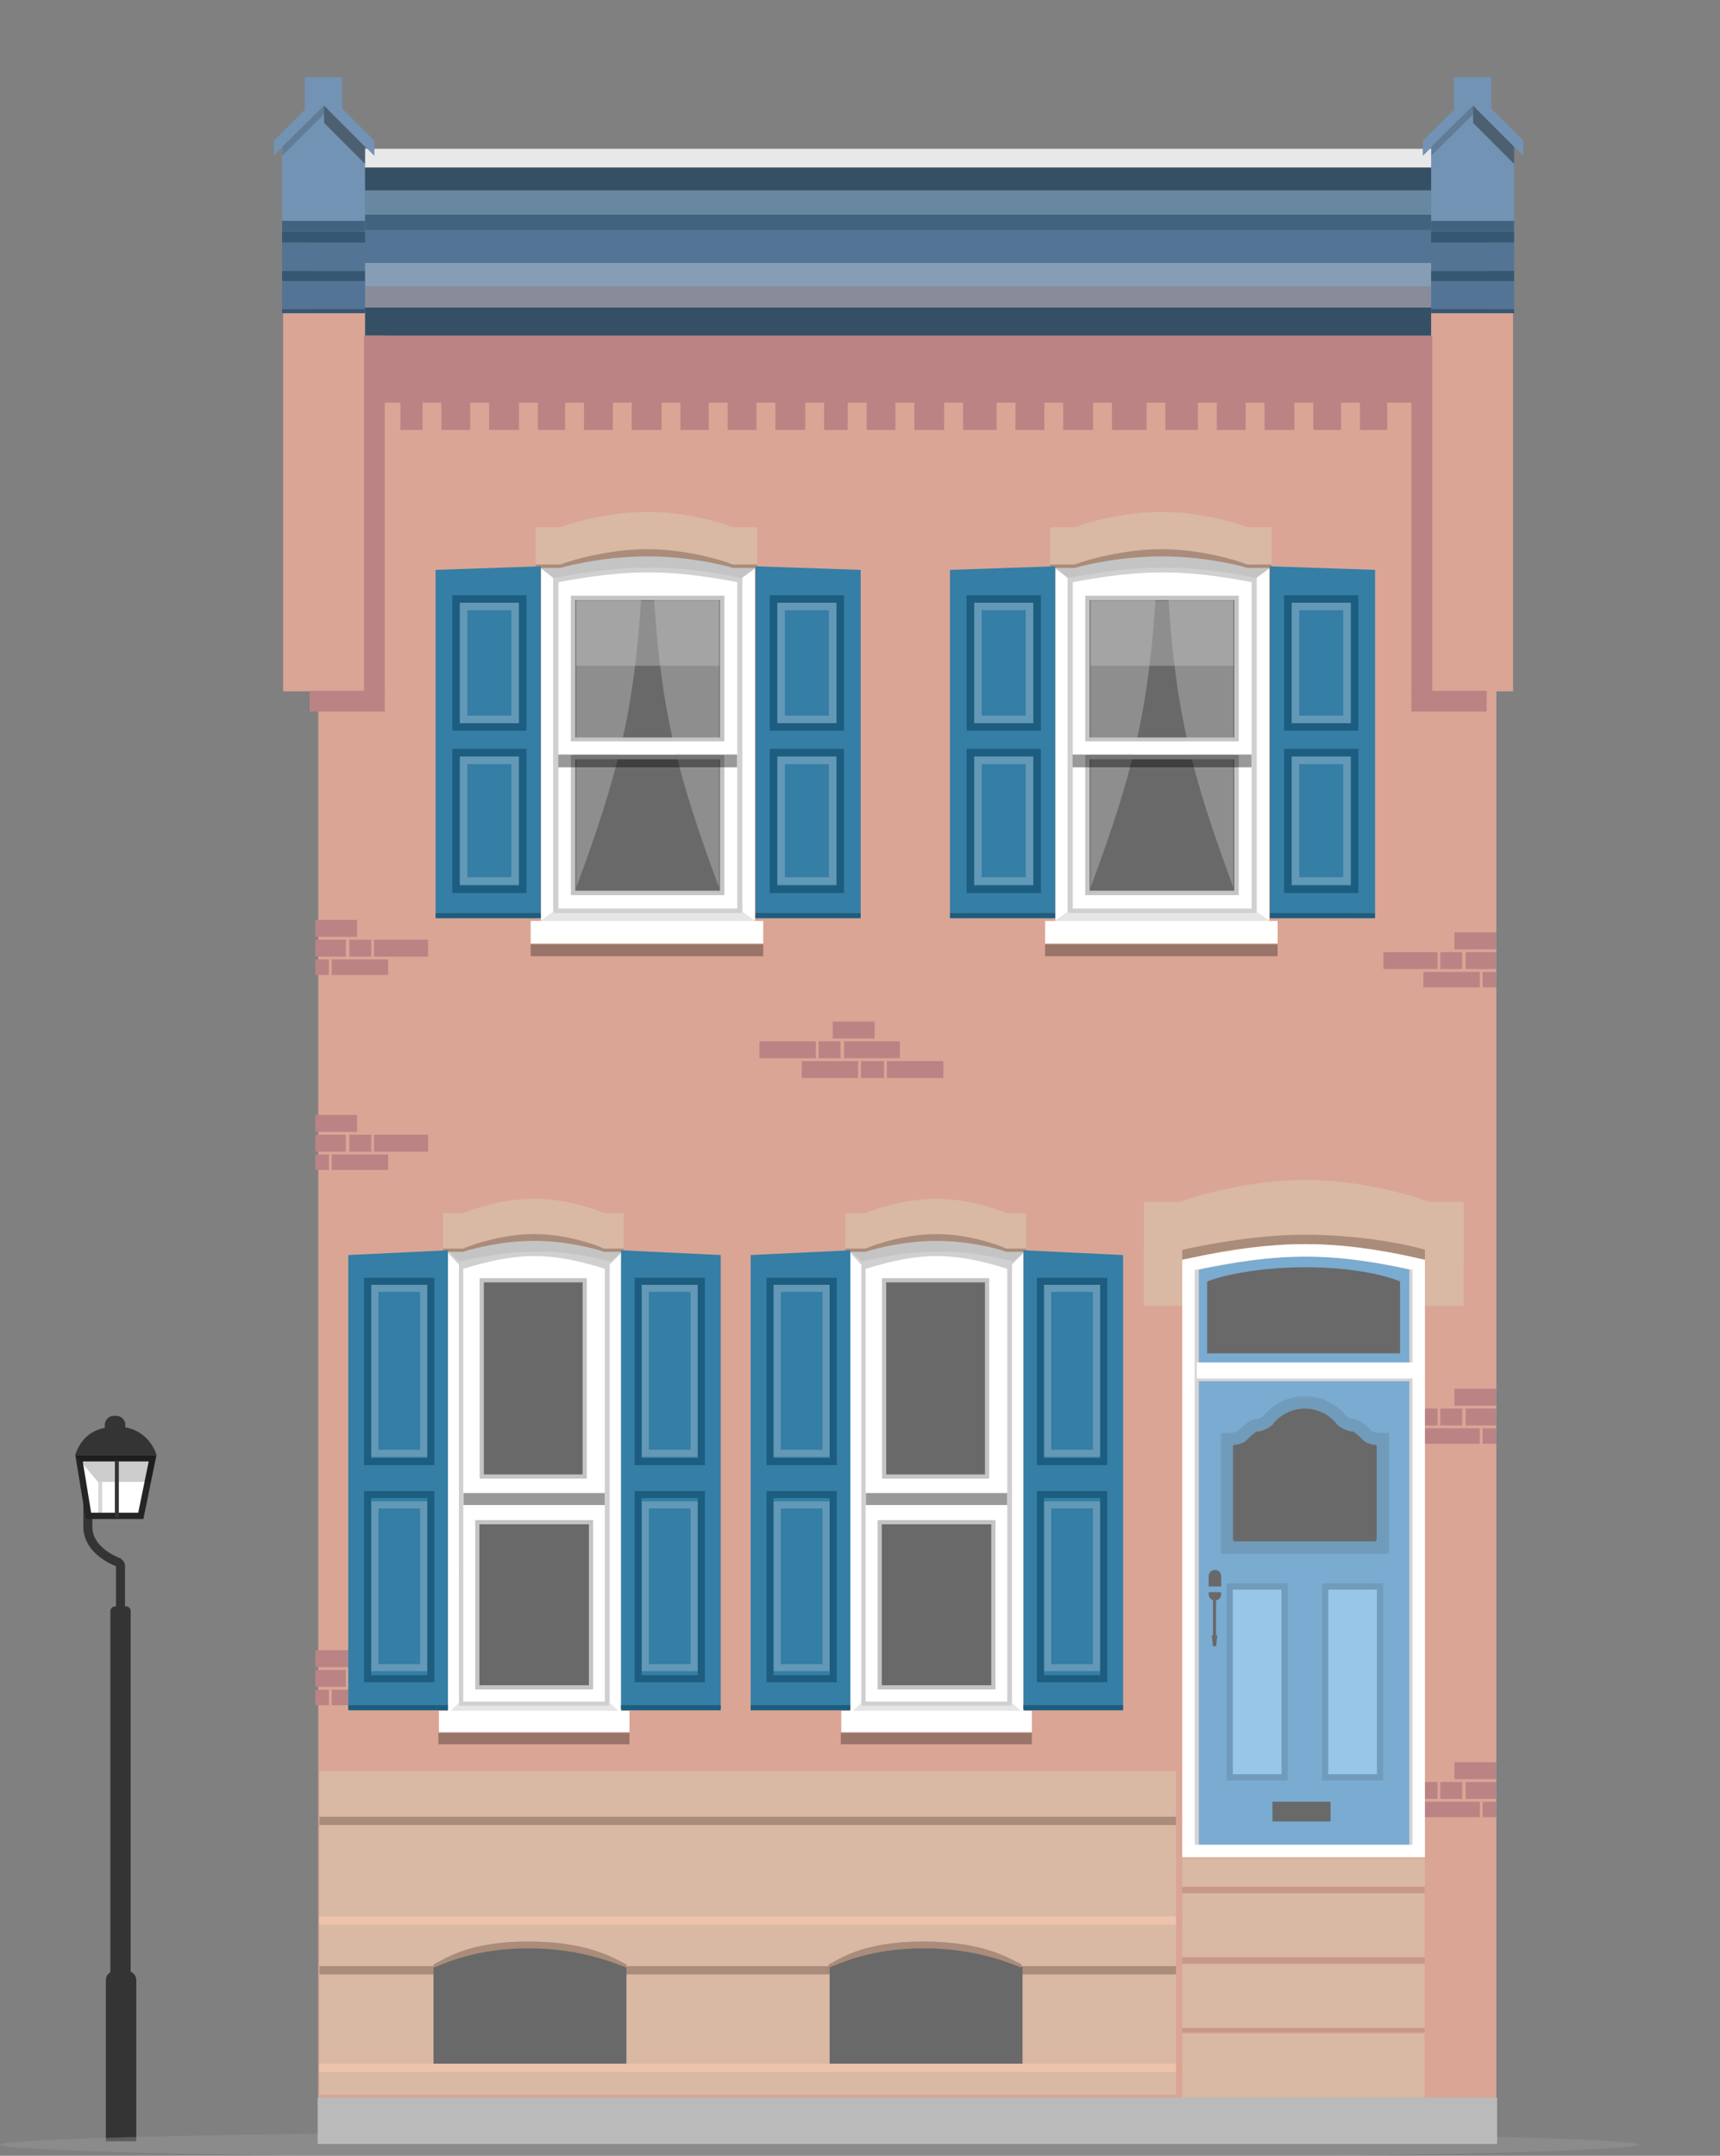 <svg width="245" height="307" viewBox="0 0 245 307" fill="none" xmlns="http://www.w3.org/2000/svg">
<rect x="0" y="0" width="245" height="307" fill="#808080" stroke="none"/>
<g clip-path="url(#clip0_626_211106)">
<rect width="2.889" height="71.432" rx="0.642" transform="matrix(-1 0 0 1 18.611 228.768)" fill="#343434"/>
<path d="M19.414 281.981C19.414 281.272 18.839 280.697 18.13 280.697H16.364C15.655 280.697 15.08 281.272 15.08 281.981V304.936H19.414V281.981Z" fill="#343434"/>
<path d="M17.166 246.185V223.061C17.166 222.78 16.983 222.534 16.721 222.431C15.089 221.795 12.511 220.143 12.511 217.451C12.511 214.498 12.511 210.87 12.511 209.425" stroke="#343434" stroke-width="1.284"/>
<path d="M20.056 215.877L21.737 207.67H11.257L12.601 215.877H20.056Z" fill="white" stroke="#252525" stroke-width="0.901"/>
<path opacity="0.2" d="M22.289 207.219H10.726L13.956 211.031H21.34L22.289 207.219Z" fill="black"/>
<path d="M22.303 207.22C22.303 207.22 21.244 203.166 16.616 203.166C11.988 203.166 11.04 206.351 10.705 207.22H22.303Z" fill="#343434"/>
<path d="M17.855 202.919C17.855 202.21 17.28 201.635 16.571 201.635H16.212C15.503 201.635 14.928 202.21 14.928 202.919V205.238H17.855V202.919Z" fill="#343434"/>
<rect width="0.562" height="8.146" transform="matrix(-1 0 0 1 16.926 207.981)" fill="#343434"/>
<rect opacity="0.2" width="0.562" height="4.695" transform="matrix(-1 0 0 1 14.558 211.031)" fill="#343434"/>
<ellipse opacity="0.4" rx="116.709" ry="1.994" transform="matrix(-1 0 0 1 116.709 305.428)" fill="#9B9B9B"/>
<rect x="45.333" y="48.206" width="167.807" height="250.529" fill="#DAA595"/>
<rect width="3.114" height="2.411" transform="matrix(-1 0 0 1 119.723 148.297)" fill="#BA8484"/>
<rect width="3.281" height="2.411" transform="matrix(-1 0 0 1 125.917 151.11)" fill="#BA8484"/>
<rect width="5.96" height="2.411" transform="matrix(-1 0 0 1 124.578 145.485)" fill="#BA8484"/>
<rect width="8.036" height="2.411" transform="matrix(-1 0 0 1 116.207 148.297)" fill="#BA8484"/>
<rect width="8.036" height="2.411" transform="matrix(-1 0 0 1 122.234 151.11)" fill="#BA8484"/>
<rect width="8.036" height="2.411" transform="matrix(-1 0 0 1 134.372 151.11)" fill="#BA8484"/>
<rect width="7.952" height="2.411" transform="matrix(-1 0 0 1 128.177 148.297)" fill="#BA8484"/>
<rect width="3.114" height="2.411" transform="matrix(-1 0 0 1 140.403 213.884)" fill="#BA8484"/>
<rect width="3.281" height="2.411" transform="matrix(-1 0 0 1 146.598 216.697)" fill="#BA8484"/>
<rect width="5.96" height="2.411" transform="matrix(-1 0 0 1 145.258 211.072)" fill="#BA8484"/>
<rect width="8.036" height="2.411" transform="matrix(-1 0 0 1 136.888 213.884)" fill="#BA8484"/>
<rect width="8.036" height="2.411" transform="matrix(-1 0 0 1 142.915 216.697)" fill="#BA8484"/>
<rect width="8.036" height="2.411" transform="matrix(-1 0 0 1 155.052 216.697)" fill="#BA8484"/>
<rect width="7.952" height="2.411" transform="matrix(-1 0 0 1 148.858 213.884)" fill="#BA8484"/>
<g clip-path="url(#clip1_626_211106)">
<rect width="3.114" height="2.411" transform="matrix(-1 0 0 1 208.275 135.594)" fill="#BA8484"/>
<rect width="3.281" height="2.411" transform="matrix(-1 0 0 1 214.469 138.406)" fill="#BA8484"/>
<rect width="5.96" height="2.411" transform="matrix(-1 0 0 1 213.13 132.781)" fill="#BA8484"/>
<rect width="8.036" height="2.411" transform="matrix(-1 0 0 1 204.759 135.594)" fill="#BA8484"/>
<rect width="8.036" height="2.411" transform="matrix(-1 0 0 1 210.786 138.406)" fill="#BA8484"/>
<rect width="7.952" height="2.411" transform="matrix(-1 0 0 1 216.729 135.594)" fill="#BA8484"/>
</g>
<g clip-path="url(#clip2_626_211106)">
<rect x="49.764" y="133.821" width="3.114" height="2.411" fill="#BA8484"/>
<rect x="43.569" y="136.634" width="3.281" height="2.411" fill="#BA8484"/>
<rect x="44.909" y="131.009" width="5.96" height="2.411" fill="#BA8484"/>
<rect x="53.279" y="133.821" width="8.036" height="2.411" fill="#BA8484"/>
<rect x="47.252" y="136.634" width="8.036" height="2.411" fill="#BA8484"/>
<rect x="41.309" y="133.821" width="7.952" height="2.411" fill="#BA8484"/>
</g>
<g clip-path="url(#clip3_626_211106)">
<rect width="3.114" height="2.411" transform="matrix(-1 0 0 1 208.275 200.589)" fill="#BA8484"/>
<rect width="3.281" height="2.411" transform="matrix(-1 0 0 1 214.469 203.402)" fill="#BA8484"/>
<rect width="5.96" height="2.411" transform="matrix(-1 0 0 1 213.13 197.777)" fill="#BA8484"/>
<rect width="8.036" height="2.411" transform="matrix(-1 0 0 1 204.759 200.589)" fill="#BA8484"/>
<rect width="8.036" height="2.411" transform="matrix(-1 0 0 1 210.786 203.402)" fill="#BA8484"/>
<rect width="7.952" height="2.411" transform="matrix(-1 0 0 1 216.729 200.589)" fill="#BA8484"/>
</g>
<g clip-path="url(#clip4_626_211106)">
<rect x="49.764" y="237.814" width="3.114" height="2.411" fill="#BA8484"/>
<rect x="43.569" y="240.627" width="3.281" height="2.411" fill="#BA8484"/>
<rect x="44.909" y="235.002" width="5.96" height="2.411" fill="#BA8484"/>
<rect x="53.279" y="237.814" width="8.036" height="2.411" fill="#BA8484"/>
<rect x="47.252" y="240.627" width="8.036" height="2.411" fill="#BA8484"/>
<rect x="41.309" y="237.814" width="7.952" height="2.411" fill="#BA8484"/>
</g>
<g clip-path="url(#clip5_626_211106)">
<rect width="3.114" height="2.411" transform="matrix(-1 0 0 1 208.275 253.768)" fill="#BA8484"/>
<rect width="3.281" height="2.411" transform="matrix(-1 0 0 1 214.469 256.581)" fill="#BA8484"/>
<rect width="5.96" height="2.411" transform="matrix(-1 0 0 1 213.13 250.955)" fill="#BA8484"/>
<rect width="8.036" height="2.411" transform="matrix(-1 0 0 1 204.759 253.768)" fill="#BA8484"/>
<rect width="8.036" height="2.411" transform="matrix(-1 0 0 1 210.786 256.581)" fill="#BA8484"/>
<rect width="7.952" height="2.411" transform="matrix(-1 0 0 1 216.729 253.768)" fill="#BA8484"/>
</g>
<g clip-path="url(#clip6_626_211106)">
<rect x="49.764" y="161.592" width="3.114" height="2.411" fill="#BA8484"/>
<rect x="43.569" y="164.405" width="3.281" height="2.411" fill="#BA8484"/>
<rect x="44.909" y="158.779" width="5.96" height="2.411" fill="#BA8484"/>
<rect x="53.279" y="161.592" width="8.036" height="2.411" fill="#BA8484"/>
<rect x="47.252" y="164.405" width="8.036" height="2.411" fill="#BA8484"/>
<rect x="41.309" y="161.592" width="7.952" height="2.411" fill="#BA8484"/>
</g>
<path fill-rule="evenodd" clip-rule="evenodd" d="M54.658 47.782H203.121V61.224L201.329 61.224V57.341H197.595V61.224H193.711V57.341H191.023V61.224H187.065V57.341H184.376V61.224H180.12V57.341H177.431V61.224H173.324V57.341H170.635V61.224H166.005V57.341H163.317V61.224H158.388V57.341H155.7V61.224H151.443V57.341H148.754V61.224H144.647V57.341H141.958V61.224H137.179V57.341H134.491V61.224H130.234V57.341H127.545V61.224H123.438V57.341H120.749V61.224H117.389V57.341H114.7V61.224H110.444V57.341H107.755V61.224H103.648V57.341H100.959V61.224H96.927V57.341H94.238V61.224H89.981V57.341H87.293V61.224H83.186V57.341H80.497V61.224H76.614V57.341H73.925V61.224H69.669V57.341H66.98V61.224H62.873V57.341H60.184V61.224H57.048V57.341H54.658V47.782Z" fill="#BA8484"/>
<rect x="44.023" y="43.793" width="167.807" height="3.988" fill="#354F65"/>
<rect x="44.023" y="40.691" width="167.807" height="3.102" fill="#888C9A"/>
<rect x="44.023" y="32.825" width="167.807" height="7.94" fill="#859DB5"/>
<rect x="44.023" y="32.825" width="167.807" height="4.616" fill="#537495"/>
<rect x="44.023" y="30.573" width="167.807" height="2.216" fill="#426380"/>
<rect x="44.023" y="26.88" width="167.807" height="3.693" fill="#6887A1"/>
<rect x="44.023" y="23.778" width="167.807" height="3.324" fill="#354F65"/>
<rect x="44.023" y="21.193" width="167.807" height="2.659" fill="#E8E8E8"/>
<rect x="40.33" y="44.237" width="11.67" height="54.212" fill="#DAA595"/>
<rect x="51.851" y="47.782" width="2.954" height="50.889" fill="#BA8484"/>
<rect x="54.806" y="98.375" width="2.954" height="10.71" transform="rotate(90 54.806 98.375)" fill="#BA8484"/>
<rect width="11.67" height="54.212" transform="matrix(-1 0 0 1 215.523 44.237)" fill="#DAA595"/>
<rect width="2.954" height="50.852" transform="matrix(-1 0 0 1 204.001 47.819)" fill="#BA8484"/>
<rect width="2.954" height="10.71" transform="matrix(4.37114e-08 1 1 -4.37114e-08 201.047 98.375)" fill="#BA8484"/>
<path d="M79.801 80.884H76.301V75.073H79.801C81.738 74.347 86.933 72.894 92.216 72.894C97.498 72.894 102.561 74.347 104.432 75.073H107.866V80.884H104.432C102.649 80.334 97.71 79.233 92.216 79.233C86.722 79.233 81.65 80.334 79.801 80.884Z" fill="#D9B8A4"/>
<rect x="77.082" y="80.82" width="30.369" height="50.391" fill="#D0D0D0"/>
<path d="M77.119 131.211L78.868 129.853L105.645 129.853L107.58 131.211L77.119 131.211Z" fill="#E6E6E6"/>
<rect x="75.593" y="131.154" width="33.123" height="3.201" fill="white"/>
<rect opacity="0.3" x="75.593" y="134.486" width="33.123" height="1.692" fill="black"/>
<rect x="80.282" y="82.383" width="24.228" height="2.382" fill="#D0D0D0"/>
<rect x="80.282" y="128.904" width="24.228" height="0.893" fill="#C7C7C7"/>
<path d="M77.082 80.951L78.793 82.29V129.873L77.082 131.137V80.951Z" fill="white"/>
<path d="M77.119 80.951L78.868 82.309C89.325 80.408 95.188 80.226 105.645 82.309L107.58 80.951C95.684 77.966 89.016 78.12 77.119 80.951Z" fill="#C4C4C4"/>
<path d="M107.525 80.969L105.738 82.272V129.873L107.525 131.137V80.969Z" fill="white"/>
<path d="M79.801 80.884H76.301V80.391H79.801C81.738 79.664 86.933 78.212 92.216 78.212C97.498 78.212 102.561 79.664 104.432 80.391H107.866V80.884H104.432C102.649 80.334 97.71 79.233 92.216 79.233C86.722 79.233 81.65 80.334 79.801 80.884Z" fill="#AA8C7A"/>
<path d="M79.228 129.702V82.643C89.259 80.768 95.043 80.665 105.329 82.641V129.702H79.228Z" fill="white" stroke="#D0D0D0" stroke-width="0.632"/>
<rect x="81.629" y="85.151" width="21.232" height="20.193" fill="#696969" stroke="#C4C4C4" stroke-width="0.632"/>
<rect opacity="0.4" x="82.046" y="85.573" width="20.405" height="9.245" fill="#C6C6C6"/>
<rect x="81.629" y="107.812" width="21.232" height="19.348" fill="#696969" stroke="#C4C4C4" stroke-width="0.632"/>
<path opacity="0.4" d="M91.324 85.407C90.281 101.363 88.037 110.339 82.079 126.382L82.079 85.407L91.324 85.407Z" fill="#C6C6C6"/>
<path opacity="0.4" d="M93.173 85.407C94.216 101.363 96.46 110.339 102.418 126.382L102.418 85.407L93.173 85.407Z" fill="#C6C6C6"/>
<rect opacity="0.4" x="79.525" y="107.45" width="25.471" height="1.817" fill="black"/>
<rect x="81.056" y="105.581" width="22.32" height="1.849" fill="white"/>
<path d="M107.608 80.646L122.596 81.157V130.002H107.608V80.646Z" fill="#357EA5"/>
<path d="M107.608 129.984L122.596 129.992V130.766H107.608V129.984Z" fill="#1C5D80"/>
<rect x="110.177" y="85.308" width="9.509" height="18.226" fill="#357EA5" stroke="#1C5D80" stroke-width="1.057"/>
<rect x="111.267" y="86.365" width="7.33" height="16.079" fill="#357EA5" stroke="#6399B6" stroke-width="1.057"/>
<rect x="110.177" y="107.178" width="9.509" height="19.469" fill="#357EA5" stroke="#1C5D80" stroke-width="1.057"/>
<rect x="111.267" y="108.289" width="7.33" height="17.169" fill="#357EA5" stroke="#6399B6" stroke-width="1.057"/>
<path d="M77.031 80.646L62.044 81.157V130.002H77.031V80.646Z" fill="#357EA5"/>
<path d="M77.031 129.984L62.044 129.992V130.766H77.031V129.984Z" fill="#1C5D80"/>
<rect x="-0.528" y="0.528" width="9.509" height="18.226" transform="matrix(-1 0 0 1 73.934 84.78)" fill="#357EA5" stroke="#1C5D80" stroke-width="1.057"/>
<rect x="-0.528" y="0.528" width="7.33" height="16.079" transform="matrix(-1 0 0 1 72.845 85.837)" fill="#357EA5" stroke="#6399B6" stroke-width="1.057"/>
<rect x="-0.528" y="0.528" width="9.509" height="19.469" transform="matrix(-1 0 0 1 73.934 106.649)" fill="#357EA5" stroke="#1C5D80" stroke-width="1.057"/>
<rect x="-0.528" y="0.528" width="7.33" height="17.169" transform="matrix(-1 0 0 1 72.845 107.76)" fill="#357EA5" stroke="#6399B6" stroke-width="1.057"/>
<path d="M123.282 178.278H120.427V172.772H123.282C124.862 172.084 129.099 170.708 133.408 170.708C137.717 170.708 141.846 172.084 143.372 172.772H146.173V178.278H143.372C141.918 177.757 137.889 176.714 133.408 176.714C128.927 176.714 124.79 177.757 123.282 178.278Z" fill="#D9B8A4"/>
<rect x="121.057" y="178.218" width="24.721" height="65.438" fill="#D0D0D0"/>
<path d="M121.162 243.688L122.583 242.401L144.33 242.401L145.902 243.688L121.162 243.688Z" fill="#E6E6E6"/>
<rect x="119.833" y="243.634" width="27.145" height="3.032" fill="white"/>
<rect opacity="0.3" x="119.763" y="246.791" width="27.215" height="1.603" fill="black"/>
<rect x="121.512" y="179.699" width="21.481" height="2.257" fill="#D0D0D0"/>
<rect x="121.652" y="223.776" width="21.341" height="0.846" fill="#C7C7C7"/>
<path d="M121.064 178.341L122.686 180.097V242.443L121.064 244.099V178.341Z" fill="white"/>
<path d="M121.372 178.341L122.781 179.628C131.202 177.827 135.923 177.655 144.344 179.628L145.902 178.341C136.323 175.514 130.952 175.66 121.372 178.341Z" fill="#C4C4C4"/>
<path d="M145.849 178.365L144.157 180.072V242.443L145.849 244.099V178.365Z" fill="white"/>
<path d="M123.282 178.278H120.427V177.811H123.282C124.862 177.123 129.099 175.746 133.408 175.746C137.717 175.746 141.846 177.123 143.372 177.811H146.173V178.278H143.372C141.918 177.757 137.889 176.714 133.408 176.714C128.927 176.714 124.79 177.757 123.282 178.278Z" fill="#AA8C7A"/>
<path d="M123.001 242.618V180.469C127.008 179.237 130.15 178.593 133.307 178.576C136.466 178.558 139.66 179.168 143.769 180.467V242.618H123.001Z" fill="white" stroke="#D0D0D0" stroke-width="0.599"/>
<rect x="125.936" y="182.321" width="14.666" height="27.947" fill="#696969" stroke="#C4C4C4" stroke-width="0.599"/>
<rect opacity="0.4" x="123.332" y="212.607" width="20.122" height="1.721" fill="black"/>
<rect x="123.401" y="210.837" width="19.944" height="1.752" fill="white"/>
<path d="M145.773 178.053L159.973 178.729V243.36H145.773V178.053Z" fill="#357EA5"/>
<path d="M145.773 242.821L159.973 242.828V243.562H145.773V242.821Z" fill="#1C5D80"/>
<rect x="148.207" y="182.47" width="9.01" height="25.676" fill="#357EA5" stroke="#1C5D80" stroke-width="1.001"/>
<rect x="149.239" y="183.471" width="6.945" height="23.493" fill="#357EA5" stroke="#6399B6" stroke-width="1.001"/>
<rect x="148.207" y="212.84" width="9.01" height="26.227" fill="#357EA5" stroke="#1C5D80" stroke-width="1.001"/>
<rect x="149.239" y="214.314" width="6.945" height="23.177" fill="#357EA5" stroke="#6399B6" stroke-width="1.001"/>
<path d="M121.123 178.053L106.923 178.729V243.36H121.123V178.053Z" fill="#357EA5"/>
<path d="M121.123 242.821L106.923 242.828V243.562H121.123V242.821Z" fill="#1C5D80"/>
<rect x="-0.501" y="0.501" width="9.01" height="25.676" transform="matrix(-1 0 0 1 118.189 181.97)" fill="#357EA5" stroke="#1C5D80" stroke-width="1.001"/>
<rect x="-0.501" y="0.501" width="6.945" height="23.493" transform="matrix(-1 0 0 1 117.156 182.971)" fill="#357EA5" stroke="#6399B6" stroke-width="1.001"/>
<rect x="-0.501" y="0.501" width="9.01" height="26.227" transform="matrix(-1 0 0 1 118.189 212.34)" fill="#357EA5" stroke="#1C5D80" stroke-width="1.001"/>
<rect x="-0.501" y="0.501" width="6.945" height="23.177" transform="matrix(-1 0 0 1 117.156 213.813)" fill="#357EA5" stroke="#6399B6" stroke-width="1.001"/>
<rect x="125.303" y="216.775" width="16.196" height="23.518" fill="#696969" stroke="#C4C4C4" stroke-width="0.599"/>
<path d="M65.968 178.278H63.113V172.772H65.968C67.547 172.084 71.784 170.708 76.093 170.708C80.402 170.708 84.531 172.084 86.057 172.772H88.858V178.278H86.057C84.603 177.757 80.574 176.714 76.093 176.714C71.612 176.714 67.476 177.757 65.968 178.278Z" fill="#D9B8A4"/>
<rect x="63.743" y="178.218" width="24.721" height="65.438" fill="#D0D0D0"/>
<path d="M63.848 243.688L65.268 242.401L87.016 242.401L88.588 243.688L63.848 243.688Z" fill="#E6E6E6"/>
<rect x="62.518" y="243.634" width="27.145" height="3.032" fill="white"/>
<rect opacity="0.3" x="62.448" y="246.791" width="27.215" height="1.603" fill="black"/>
<rect x="64.198" y="179.699" width="21.481" height="2.257" fill="#D0D0D0"/>
<rect x="64.338" y="223.776" width="21.341" height="0.846" fill="#C7C7C7"/>
<path d="M63.75 178.341L65.372 180.097V242.443L63.75 244.099V178.341Z" fill="white"/>
<path d="M64.058 178.341L65.466 179.628C73.887 177.827 78.608 177.655 87.029 179.628L88.588 178.341C79.008 175.514 73.638 175.66 64.058 178.341Z" fill="#C4C4C4"/>
<path d="M88.535 178.365L86.842 180.072V242.443L88.535 244.099V178.365Z" fill="white"/>
<path d="M65.968 178.278H63.113V177.811H65.968C67.547 177.123 71.784 175.746 76.093 175.746C80.402 175.746 84.531 177.123 86.057 177.811H88.858V178.278H86.057C84.603 177.757 80.574 176.714 76.093 176.714C71.612 176.714 67.476 177.757 65.968 178.278Z" fill="#AA8C7A"/>
<path d="M65.687 242.618V180.469C69.694 179.237 72.835 178.593 75.993 178.576C79.151 178.558 82.345 179.168 86.454 180.467V242.618H65.687Z" fill="white" stroke="#D0D0D0" stroke-width="0.599"/>
<rect x="68.621" y="182.321" width="14.666" height="27.947" fill="#696969" stroke="#C4C4C4" stroke-width="0.599"/>
<rect opacity="0.4" x="66.017" y="212.607" width="20.122" height="1.721" fill="black"/>
<rect x="66.087" y="210.837" width="19.944" height="1.752" fill="white"/>
<path d="M88.458 178.053L102.659 178.729V243.36H88.458V178.053Z" fill="#357EA5"/>
<path d="M88.458 242.821L102.659 242.828V243.562H88.458V242.821Z" fill="#1C5D80"/>
<rect x="90.892" y="182.47" width="9.01" height="25.676" fill="#357EA5" stroke="#1C5D80" stroke-width="1.001"/>
<rect x="91.925" y="183.471" width="6.945" height="23.493" fill="#357EA5" stroke="#6399B6" stroke-width="1.001"/>
<rect x="90.892" y="212.84" width="9.01" height="26.227" fill="#357EA5" stroke="#1C5D80" stroke-width="1.001"/>
<rect x="91.925" y="214.314" width="6.945" height="23.177" fill="#357EA5" stroke="#6399B6" stroke-width="1.001"/>
<path d="M63.809 178.053L49.609 178.729V243.36H63.809V178.053Z" fill="#357EA5"/>
<path d="M63.809 242.821L49.609 242.828V243.562H63.809V242.821Z" fill="#1C5D80"/>
<rect x="-0.501" y="0.501" width="9.01" height="25.676" transform="matrix(-1 0 0 1 60.874 181.97)" fill="#357EA5" stroke="#1C5D80" stroke-width="1.001"/>
<rect x="-0.501" y="0.501" width="6.945" height="23.493" transform="matrix(-1 0 0 1 59.842 182.971)" fill="#357EA5" stroke="#6399B6" stroke-width="1.001"/>
<rect x="-0.501" y="0.501" width="9.01" height="26.227" transform="matrix(-1 0 0 1 60.874 212.34)" fill="#357EA5" stroke="#1C5D80" stroke-width="1.001"/>
<rect x="-0.501" y="0.501" width="6.945" height="23.177" transform="matrix(-1 0 0 1 59.842 213.813)" fill="#357EA5" stroke="#6399B6" stroke-width="1.001"/>
<rect x="67.989" y="216.775" width="16.196" height="23.518" fill="#696969" stroke="#C4C4C4" stroke-width="0.599"/>
<path d="M153.069 80.884H149.569V75.073H153.069C155.006 74.347 160.201 72.894 165.484 72.894C170.767 72.894 175.829 74.347 177.7 75.073H181.134V80.884H177.7C175.917 80.334 170.978 79.233 165.484 79.233C159.99 79.233 154.918 80.334 153.069 80.884Z" fill="#D9B8A4"/>
<rect x="150.35" y="80.82" width="30.369" height="50.391" fill="#D0D0D0"/>
<path d="M150.387 131.211L152.136 129.853L178.913 129.853L180.848 131.211L150.387 131.211Z" fill="#E6E6E6"/>
<rect x="148.861" y="131.154" width="33.123" height="3.201" fill="white"/>
<rect opacity="0.3" x="148.861" y="134.486" width="33.123" height="1.692" fill="black"/>
<rect x="153.55" y="82.383" width="24.228" height="2.382" fill="#D0D0D0"/>
<rect x="153.55" y="128.904" width="24.228" height="0.893" fill="#C7C7C7"/>
<path d="M150.35 80.951L152.062 82.29V129.873L150.35 131.137V80.951Z" fill="white"/>
<path d="M150.387 80.951L152.136 82.309C162.593 80.408 168.456 80.226 178.913 82.309L180.848 80.951C168.952 77.966 162.284 78.12 150.387 80.951Z" fill="#C4C4C4"/>
<path d="M180.793 80.969L179.006 82.272V129.873L180.793 131.137V80.969Z" fill="white"/>
<path d="M153.069 80.884H149.569V80.391H153.069C155.006 79.664 160.201 78.212 165.484 78.212C170.767 78.212 175.829 79.664 177.7 80.391H181.134V80.884H177.7C175.917 80.334 170.978 79.233 165.484 79.233C159.99 79.233 154.918 80.334 153.069 80.884Z" fill="#AA8C7A"/>
<path d="M152.496 129.702V82.643C162.527 80.768 168.312 80.665 178.597 82.641V129.702H152.496Z" fill="white" stroke="#D0D0D0" stroke-width="0.632"/>
<rect x="154.898" y="85.151" width="21.232" height="20.193" fill="#696969" stroke="#C4C4C4" stroke-width="0.632"/>
<rect opacity="0.4" x="155.314" y="85.573" width="20.405" height="9.245" fill="#C6C6C6"/>
<rect x="154.898" y="107.812" width="21.232" height="19.348" fill="#696969" stroke="#C4C4C4" stroke-width="0.632"/>
<path opacity="0.4" d="M164.592 85.407C163.549 101.363 161.306 110.339 155.347 126.382L155.347 85.407L164.592 85.407Z" fill="#C6C6C6"/>
<path opacity="0.4" d="M166.441 85.407C167.484 101.363 169.728 110.339 175.686 126.382L175.686 85.407L166.441 85.407Z" fill="#C6C6C6"/>
<rect opacity="0.4" x="152.793" y="107.45" width="25.471" height="1.817" fill="black"/>
<rect x="154.324" y="105.581" width="22.32" height="1.849" fill="white"/>
<path d="M180.876 80.646L195.864 81.157V130.002H180.876V80.646Z" fill="#357EA5"/>
<path d="M180.876 129.984L195.864 129.992V130.766H180.876V129.984Z" fill="#1C5D80"/>
<rect x="183.445" y="85.308" width="9.509" height="18.226" fill="#357EA5" stroke="#1C5D80" stroke-width="1.057"/>
<rect x="184.535" y="86.365" width="7.33" height="16.079" fill="#357EA5" stroke="#6399B6" stroke-width="1.057"/>
<rect x="183.445" y="107.178" width="9.509" height="19.469" fill="#357EA5" stroke="#1C5D80" stroke-width="1.057"/>
<rect x="184.535" y="108.289" width="7.33" height="17.169" fill="#357EA5" stroke="#6399B6" stroke-width="1.057"/>
<path d="M150.3 80.646L135.312 81.157V130.002H150.3V80.646Z" fill="#357EA5"/>
<path d="M150.3 129.984L135.312 129.992V130.766H150.3V129.984Z" fill="#1C5D80"/>
<rect x="-0.528" y="0.528" width="9.509" height="18.226" transform="matrix(-1 0 0 1 147.202 84.78)" fill="#357EA5" stroke="#1C5D80" stroke-width="1.057"/>
<rect x="-0.528" y="0.528" width="7.33" height="16.079" transform="matrix(-1 0 0 1 146.113 85.837)" fill="#357EA5" stroke="#6399B6" stroke-width="1.057"/>
<rect x="-0.528" y="0.528" width="9.509" height="19.469" transform="matrix(-1 0 0 1 147.202 106.649)" fill="#357EA5" stroke="#1C5D80" stroke-width="1.057"/>
<rect x="-0.528" y="0.528" width="7.33" height="17.169" transform="matrix(-1 0 0 1 146.113 107.76)" fill="#357EA5" stroke="#6399B6" stroke-width="1.057"/>
<path d="M169.878 263.598V180.113C176.063 178.784 180.922 178.087 185.762 178.065C190.601 178.043 195.459 178.696 201.637 180.104V263.598H169.878Z" fill="#7AABD0" stroke="#D6D4D4" stroke-width="1.773"/>
<rect x="175.163" y="225.93" width="7.821" height="27.18" fill="#98C6E9" stroke="#719BBA" stroke-width="0.886"/>
<rect x="188.753" y="225.93" width="7.821" height="27.18" fill="#98C6E9" stroke="#719BBA" stroke-width="0.886"/>
<rect x="181.252" y="256.581" width="8.272" height="2.807" fill="#696969"/>
<path d="M172.168 225.93L172.168 224.452C172.168 223.963 172.564 223.566 173.054 223.566C173.543 223.566 173.94 223.963 173.94 224.452L173.94 225.93L172.168 225.93Z" fill="#696969"/>
<path d="M173.054 227.924C172.564 227.924 172.168 227.527 172.168 227.037L172.168 226.742L173.94 226.742L173.94 227.037C173.94 227.527 173.543 227.924 173.054 227.924Z" fill="#696969"/>
<path d="M172.759 234.423L172.611 232.872L173.386 232.872L173.239 234.423H172.759Z" fill="#696969"/>
<rect x="172.777" y="234.423" width="7.681" height="0.443" transform="rotate(-90 172.777 234.423)" fill="#696969"/>
<path d="M171.946 192.73V182.5C173.59 181.823 178.694 180.469 185.954 180.469C193.213 180.469 197.957 181.823 199.422 182.5V192.73H171.946Z" fill="#696969"/>
<path fill-rule="evenodd" clip-rule="evenodd" d="M162.952 171.17V177.552H162.935V185.972H168.992V179.287C172.214 178.45 178.826 177.176 185.928 177.176C192.909 177.176 199.271 178.407 202.45 179.244V185.972H208.506V179.56H208.522V171.17H203.564C200.863 170.121 193.554 168.024 185.928 168.024C178.301 168.024 170.801 170.121 168.005 171.17H162.952Z" fill="#D9B8A4"/>
<path d="M185.883 177.183C178.194 177.183 170.988 178.727 168.401 179.472L168.401 177.989C170.881 177.441 178.49 175.836 185.883 175.836C193.276 175.836 199.952 177.077 202.967 177.977V179.463C200.472 178.718 193.572 177.183 185.883 177.183Z" fill="#AA8C7A"/>
<path d="M169.287 263.598V180.118C175.672 178.786 180.689 178.087 185.688 178.065C190.686 178.043 195.702 178.697 202.081 180.108V263.598H169.287Z" stroke="white" stroke-width="1.773"/>
<mask id="path-207-outside-1_626_211106" maskUnits="userSpaceOnUse" x="173.753" y="198.71" width="25" height="23" fill="black">
<rect fill="white" x="173.753" y="198.71" width="25" height="23"/>
<path d="M180.625 202.268C181.22 201.403 183.055 199.739 185.832 199.71V199.71L185.868 199.71L185.905 199.71V199.71C188.682 199.739 190.517 201.403 191.112 202.268C191.255 202.385 191.497 202.556 191.772 202.699C192.06 202.849 192.367 202.959 192.627 202.959C192.809 202.959 193.007 203.03 193.197 203.13C193.39 203.23 193.589 203.368 193.779 203.517C194.16 203.816 194.517 204.173 194.731 204.412L194.735 204.417L194.739 204.422C194.787 204.486 194.954 204.621 195.3 204.74C195.64 204.857 196.141 204.954 196.837 204.954H196.984V220.242H196.837V220.39H174.9V220.242H174.753V204.954H174.9C175.596 204.954 176.096 204.857 176.437 204.74C176.783 204.621 176.95 204.486 176.998 204.422L177.002 204.417L177.006 204.412C177.22 204.173 177.577 203.816 177.957 203.517C178.148 203.368 178.347 203.23 178.54 203.13C178.73 203.03 178.928 202.959 179.11 202.959C179.37 202.959 179.677 202.849 179.965 202.699C180.24 202.556 180.482 202.385 180.625 202.268Z"/>
</mask>
<path d="M180.625 202.268C181.22 201.403 183.055 199.739 185.832 199.71V199.71L185.868 199.71L185.905 199.71V199.71C188.682 199.739 190.517 201.403 191.112 202.268C191.255 202.385 191.497 202.556 191.772 202.699C192.06 202.849 192.367 202.959 192.627 202.959C192.809 202.959 193.007 203.03 193.197 203.13C193.39 203.23 193.589 203.368 193.779 203.517C194.16 203.816 194.517 204.173 194.731 204.412L194.735 204.417L194.739 204.422C194.787 204.486 194.954 204.621 195.3 204.74C195.64 204.857 196.141 204.954 196.837 204.954H196.984V220.242H196.837V220.39H174.9V220.242H174.753V204.954H174.9C175.596 204.954 176.096 204.857 176.437 204.74C176.783 204.621 176.95 204.486 176.998 204.422L177.002 204.417L177.006 204.412C177.22 204.173 177.577 203.816 177.957 203.517C178.148 203.368 178.347 203.23 178.54 203.13C178.73 203.03 178.928 202.959 179.11 202.959C179.37 202.959 179.677 202.849 179.965 202.699C180.24 202.556 180.482 202.385 180.625 202.268Z" fill="#696969"/>
<path d="M185.832 199.71L185.841 200.596L186.718 200.587V199.71H185.832ZM180.625 202.268L181.186 202.954L181.284 202.874L181.355 202.77L180.625 202.268ZM185.832 199.71L185.834 198.823L184.945 198.821V199.71H185.832ZM185.868 199.71L185.866 200.596L185.871 200.596L185.868 199.71ZM185.905 199.71H186.792V198.821L185.903 198.823L185.905 199.71ZM185.905 199.71H185.019V200.587L185.896 200.596L185.905 199.71ZM191.112 202.268L190.382 202.77L190.453 202.874L190.55 202.954L191.112 202.268ZM191.772 202.699L191.362 203.485L191.362 203.485L191.772 202.699ZM193.197 203.13L192.787 203.915L192.787 203.915L193.197 203.13ZM193.779 203.517L194.327 202.82L194.327 202.82L193.779 203.517ZM194.731 204.412L195.391 203.821L195.391 203.821L194.731 204.412ZM194.735 204.417L195.444 203.885L195.421 203.854L195.396 203.826L194.735 204.417ZM194.739 204.422L195.448 203.89L195.448 203.89L194.739 204.422ZM195.3 204.74L195.588 203.902L195.588 203.902L195.3 204.74ZM196.984 204.954H197.871V204.067H196.984V204.954ZM196.837 220.242V219.356H195.95V220.242H196.837ZM196.984 220.242V221.129H197.871V220.242H196.984ZM196.837 220.39V221.276H197.723V220.39H196.837ZM174.9 220.39H174.014V221.276H174.9V220.39ZM174.9 220.242H175.787V219.356H174.9V220.242ZM174.753 220.242H173.866V221.129H174.753V220.242ZM174.753 204.954V204.067H173.866V204.954H174.753ZM176.437 204.74L176.725 205.578H176.725L176.437 204.74ZM176.998 204.422L176.289 203.89L176.289 203.89L176.998 204.422ZM177.002 204.417L176.341 203.826L176.316 203.854L176.293 203.885L177.002 204.417ZM177.006 204.412L176.346 203.821L176.346 203.821L177.006 204.412ZM177.957 203.517L177.41 202.82L177.41 202.82L177.957 203.517ZM178.54 203.13L178.13 202.344L178.13 202.344L178.54 203.13ZM179.965 202.699L180.375 203.485L180.375 203.485L179.965 202.699ZM185.822 198.824C182.693 198.857 180.613 200.721 179.895 201.766L181.355 202.77C181.827 202.084 183.417 200.622 185.841 200.596L185.822 198.824ZM184.945 199.71V199.71H186.718V199.71H184.945ZM185.871 198.823L185.834 198.823L185.829 200.596L185.866 200.596L185.871 198.823ZM185.903 198.823L185.866 198.823L185.871 200.596L185.908 200.596L185.903 198.823ZM186.792 199.71V199.71H185.019V199.71H186.792ZM191.842 201.766C191.124 200.721 189.044 198.857 185.915 198.824L185.896 200.596C188.32 200.622 189.91 202.084 190.382 202.77L191.842 201.766ZM192.181 201.913C191.966 201.801 191.774 201.665 191.673 201.582L190.55 202.954C190.735 203.105 191.027 203.311 191.362 203.485L192.181 201.913ZM192.627 202.073C192.581 202.073 192.427 202.041 192.181 201.913L191.362 203.485C191.693 203.657 192.153 203.846 192.627 203.846V202.073ZM193.607 202.344C193.368 202.219 193.02 202.073 192.627 202.073V203.846C192.605 203.846 192.609 203.842 192.643 203.853C192.677 203.863 192.724 203.883 192.787 203.915L193.607 202.344ZM194.327 202.82C194.112 202.651 193.865 202.479 193.607 202.344L192.787 203.915C192.914 203.982 193.067 204.084 193.232 204.214L194.327 202.82ZM195.391 203.821C195.152 203.553 194.757 203.158 194.327 202.82L193.232 204.214C193.563 204.474 193.883 204.793 194.07 205.003L195.391 203.821ZM195.396 203.826L195.391 203.821L194.07 205.003L194.075 205.008L195.396 203.826ZM195.448 203.89L195.444 203.885L194.026 204.949L194.03 204.954L195.448 203.89ZM195.588 203.902C195.47 203.861 195.404 203.825 195.376 203.808C195.362 203.799 195.362 203.798 195.371 203.805C195.375 203.809 195.384 203.817 195.396 203.829C195.407 203.841 195.426 203.861 195.448 203.89L194.03 204.954C194.232 205.223 194.593 205.434 195.012 205.578L195.588 203.902ZM196.837 204.067C196.221 204.067 195.82 203.982 195.588 203.902L195.012 205.578C195.461 205.732 196.061 205.84 196.837 205.84V204.067ZM196.984 204.067H196.837V205.84H196.984V204.067ZM196.837 221.129H196.984V219.356H196.837V221.129ZM195.95 220.242V220.39H197.723V220.242H195.95ZM196.837 219.504H174.9V221.276H196.837V219.504ZM175.787 220.39V220.242H174.014V220.39H175.787ZM174.753 221.129H174.9V219.356H174.753V221.129ZM174.9 204.067H174.753V205.84H174.9V204.067ZM176.149 203.902C175.917 203.982 175.516 204.067 174.9 204.067V205.84C175.676 205.84 176.276 205.732 176.725 205.578L176.149 203.902ZM176.289 203.89C176.311 203.861 176.329 203.841 176.341 203.829C176.353 203.817 176.362 203.809 176.366 203.805C176.375 203.798 176.375 203.799 176.361 203.808C176.333 203.825 176.267 203.861 176.149 203.902L176.725 205.578C177.144 205.434 177.505 205.223 177.707 204.954L176.289 203.89ZM176.293 203.885L176.289 203.89L177.707 204.954L177.711 204.949L176.293 203.885ZM176.346 203.821L176.341 203.826L177.662 205.008L177.667 205.003L176.346 203.821ZM177.41 202.82C176.98 203.158 176.585 203.553 176.346 203.821L177.667 205.003C177.854 204.793 178.174 204.474 178.505 204.214L177.41 202.82ZM178.13 202.344C177.872 202.479 177.625 202.651 177.41 202.82L178.505 204.214C178.67 204.084 178.823 203.982 178.95 203.915L178.13 202.344ZM179.11 202.073C178.717 202.073 178.369 202.219 178.13 202.344L178.95 203.915C179.012 203.883 179.06 203.863 179.094 203.853C179.128 203.842 179.131 203.846 179.11 203.846V202.073ZM179.556 201.913C179.31 202.041 179.156 202.073 179.11 202.073V203.846C179.584 203.846 180.044 203.657 180.375 203.485L179.556 201.913ZM180.064 201.582C179.962 201.665 179.771 201.801 179.556 201.913L180.375 203.485C180.71 203.311 181.002 203.105 181.186 202.954L180.064 201.582ZM197.871 220.242V204.954H196.098V220.242H197.871ZM173.866 204.954V220.242H175.639V204.954H173.866Z" fill="#719BBA" mask="url(#path-207-outside-1_626_211106)"/>
<rect x="170.469" y="194.41" width="30.725" height="2.29" fill="#D6D4D4"/>
<rect x="170.469" y="194.022" width="31.021" height="2.29" fill="white"/>
<rect x="168.402" y="268.736" width="34.527" height="0.877" fill="#C5988A"/>
<rect x="168.402" y="278.747" width="34.527" height="0.877" fill="#C5988A"/>
<rect x="168.402" y="288.562" width="34.527" height="0.867" fill="#C5988A"/>
<rect x="168.402" y="269.621" width="34.527" height="9.105" fill="#D9B8A4"/>
<rect x="168.402" y="279.698" width="34.527" height="9.105" fill="#D9B8A4"/>
<rect x="168.402" y="289.576" width="34.527" height="9.105" fill="#D9B8A4"/>
<rect x="168.401" y="264.632" width="34.566" height="4.007" fill="#D9B8A4"/>
<rect x="45.5" y="252.223" width="122.015" height="46.088" fill="#D9B8A4"/>
<rect x="45.5" y="279.994" width="122.015" height="1.182" fill="#AA8C7A"/>
<rect x="45.5" y="258.723" width="122.015" height="1.182" fill="#AA8C7A"/>
<rect x="45.5" y="272.904" width="122.015" height="1.182" fill="#EDC4AB"/>
<rect x="45.5" y="293.88" width="122.015" height="1.182" fill="#EDC4AB"/>
<path d="M118.177 293.88V280.107C119.821 279.195 124.925 277.372 132.185 277.372C139.444 277.372 144.188 279.195 145.652 280.107V293.88H118.177Z" fill="#696969"/>
<path d="M61.748 293.88V280.107C63.393 279.195 68.497 277.372 75.756 277.372C83.016 277.372 87.76 279.195 89.224 280.107V293.88H61.748Z" fill="#696969"/>
<path d="M75.265 277.458C67.657 277.458 63.266 279.682 61.758 280.204L61.758 279.736C63.338 279.048 66.402 276.49 75.265 276.49C84.128 276.49 87.698 279.048 89.224 279.736L89.224 280.204C87.77 279.682 82.872 277.458 75.265 277.458Z" fill="#AA8C7A"/>
<path d="M131.545 277.458C123.938 277.458 119.546 279.682 118.038 280.204L118.038 279.736C119.618 279.048 122.682 276.49 131.545 276.49C140.408 276.49 143.978 279.048 145.505 279.736L145.505 280.204C144.05 279.682 139.153 277.458 131.545 277.458Z" fill="#AA8C7A"/>
<rect x="207.103" y="11" width="5.318" height="5.909" fill="#7293B4"/>
<path d="M203.853 20.011L209.762 14.102L215.671 20.011V33.01H203.853V20.011Z" fill="#7293B4"/>
<path d="M203.853 33.01H209.762H215.671V34.561H203.853V33.01Z" fill="#365772"/>
<path d="M203.853 31.459H209.762H215.671V33.01H203.853V31.459Z" fill="#426380"/>
<path d="M203.853 38.55H209.762H215.671V40.1H203.853V38.55Z" fill="#365772"/>
<path d="M203.853 44.015H209.762H215.671V44.606H203.853V44.015Z" fill="#365772"/>
<path d="M203.853 34.561H209.762H215.671V38.549H203.853V34.561Z" fill="#537495"/>
<path d="M203.853 40.027H209.762H215.671V44.015H203.853V40.027Z" fill="#537495"/>
<path d="M202.671 20.041L209.836 12.877L217 20.041V22.196L209.836 15.021L202.671 22.196V20.041Z" fill="#7293B4"/>
<path opacity="0.2" d="M203.89 20.885L209.836 15.019L215.671 20.885V23.298L209.836 17.5V16.277L203.89 22.153V20.885Z" fill="#202020"/>
<path opacity="0.3" d="M215.671 23.371V20.934L209.836 15.069V17.496L215.671 23.371Z" fill="#202020"/>
<rect x="43.431" y="11" width="5.318" height="5.909" fill="#7293B4"/>
<path d="M40.182 20.011L46.09 14.102L51.999 20.011V33.01H40.182V20.011Z" fill="#7293B4"/>
<path d="M40.182 33.01H46.09H51.999V34.561H40.182V33.01Z" fill="#365772"/>
<path d="M40.182 31.459H46.09H51.999V33.01H40.182V31.459Z" fill="#426380"/>
<path d="M40.182 38.549H46.09H51.999V40.1H40.182V38.549Z" fill="#365772"/>
<path d="M40.182 44.015H46.09H51.999V44.606H40.182V44.015Z" fill="#365772"/>
<path d="M40.182 34.561H46.09H51.999V38.549H40.182V34.561Z" fill="#537495"/>
<path d="M40.182 40.027H46.09H51.999V44.015H40.182V40.027Z" fill="#537495"/>
<path d="M39 20.041L46.164 12.877L53.329 20.041V22.196L46.164 15.021L39 22.196V20.041Z" fill="#7293B4"/>
<path opacity="0.2" d="M40.219 20.885L46.164 15.019L51.999 20.885V23.298L46.164 17.5V16.277L40.219 22.153V20.885Z" fill="#202020"/>
<path opacity="0.3" d="M51.999 23.371V20.934L46.164 15.069V17.496L51.999 23.371Z" fill="#202020"/>
<rect x="45.25" y="298.707" width="168" height="6.612" fill="#BABABA"/>
</g>
<defs>
<clipPath id="clip0_626_211106">
<rect width="245" height="307" fill="white"/>
</clipPath>
<clipPath id="clip1_626_211106">
<rect width="16.072" height="8.036" fill="white" transform="matrix(-1 0 0 1 213.13 132.572)"/>
</clipPath>
<clipPath id="clip2_626_211106">
<rect width="16.072" height="8.036" fill="white" transform="translate(44.909 130.799)"/>
</clipPath>
<clipPath id="clip3_626_211106">
<rect width="16.072" height="8.036" fill="white" transform="matrix(-1 0 0 1 213.13 197.568)"/>
</clipPath>
<clipPath id="clip4_626_211106">
<rect width="16.072" height="8.036" fill="white" transform="translate(44.909 234.793)"/>
</clipPath>
<clipPath id="clip5_626_211106">
<rect width="16.072" height="8.036" fill="white" transform="matrix(-1 0 0 1 213.13 250.746)"/>
</clipPath>
<clipPath id="clip6_626_211106">
<rect width="16.072" height="8.036" fill="white" transform="translate(44.909 158.57)"/>
</clipPath>
</defs>
</svg>
